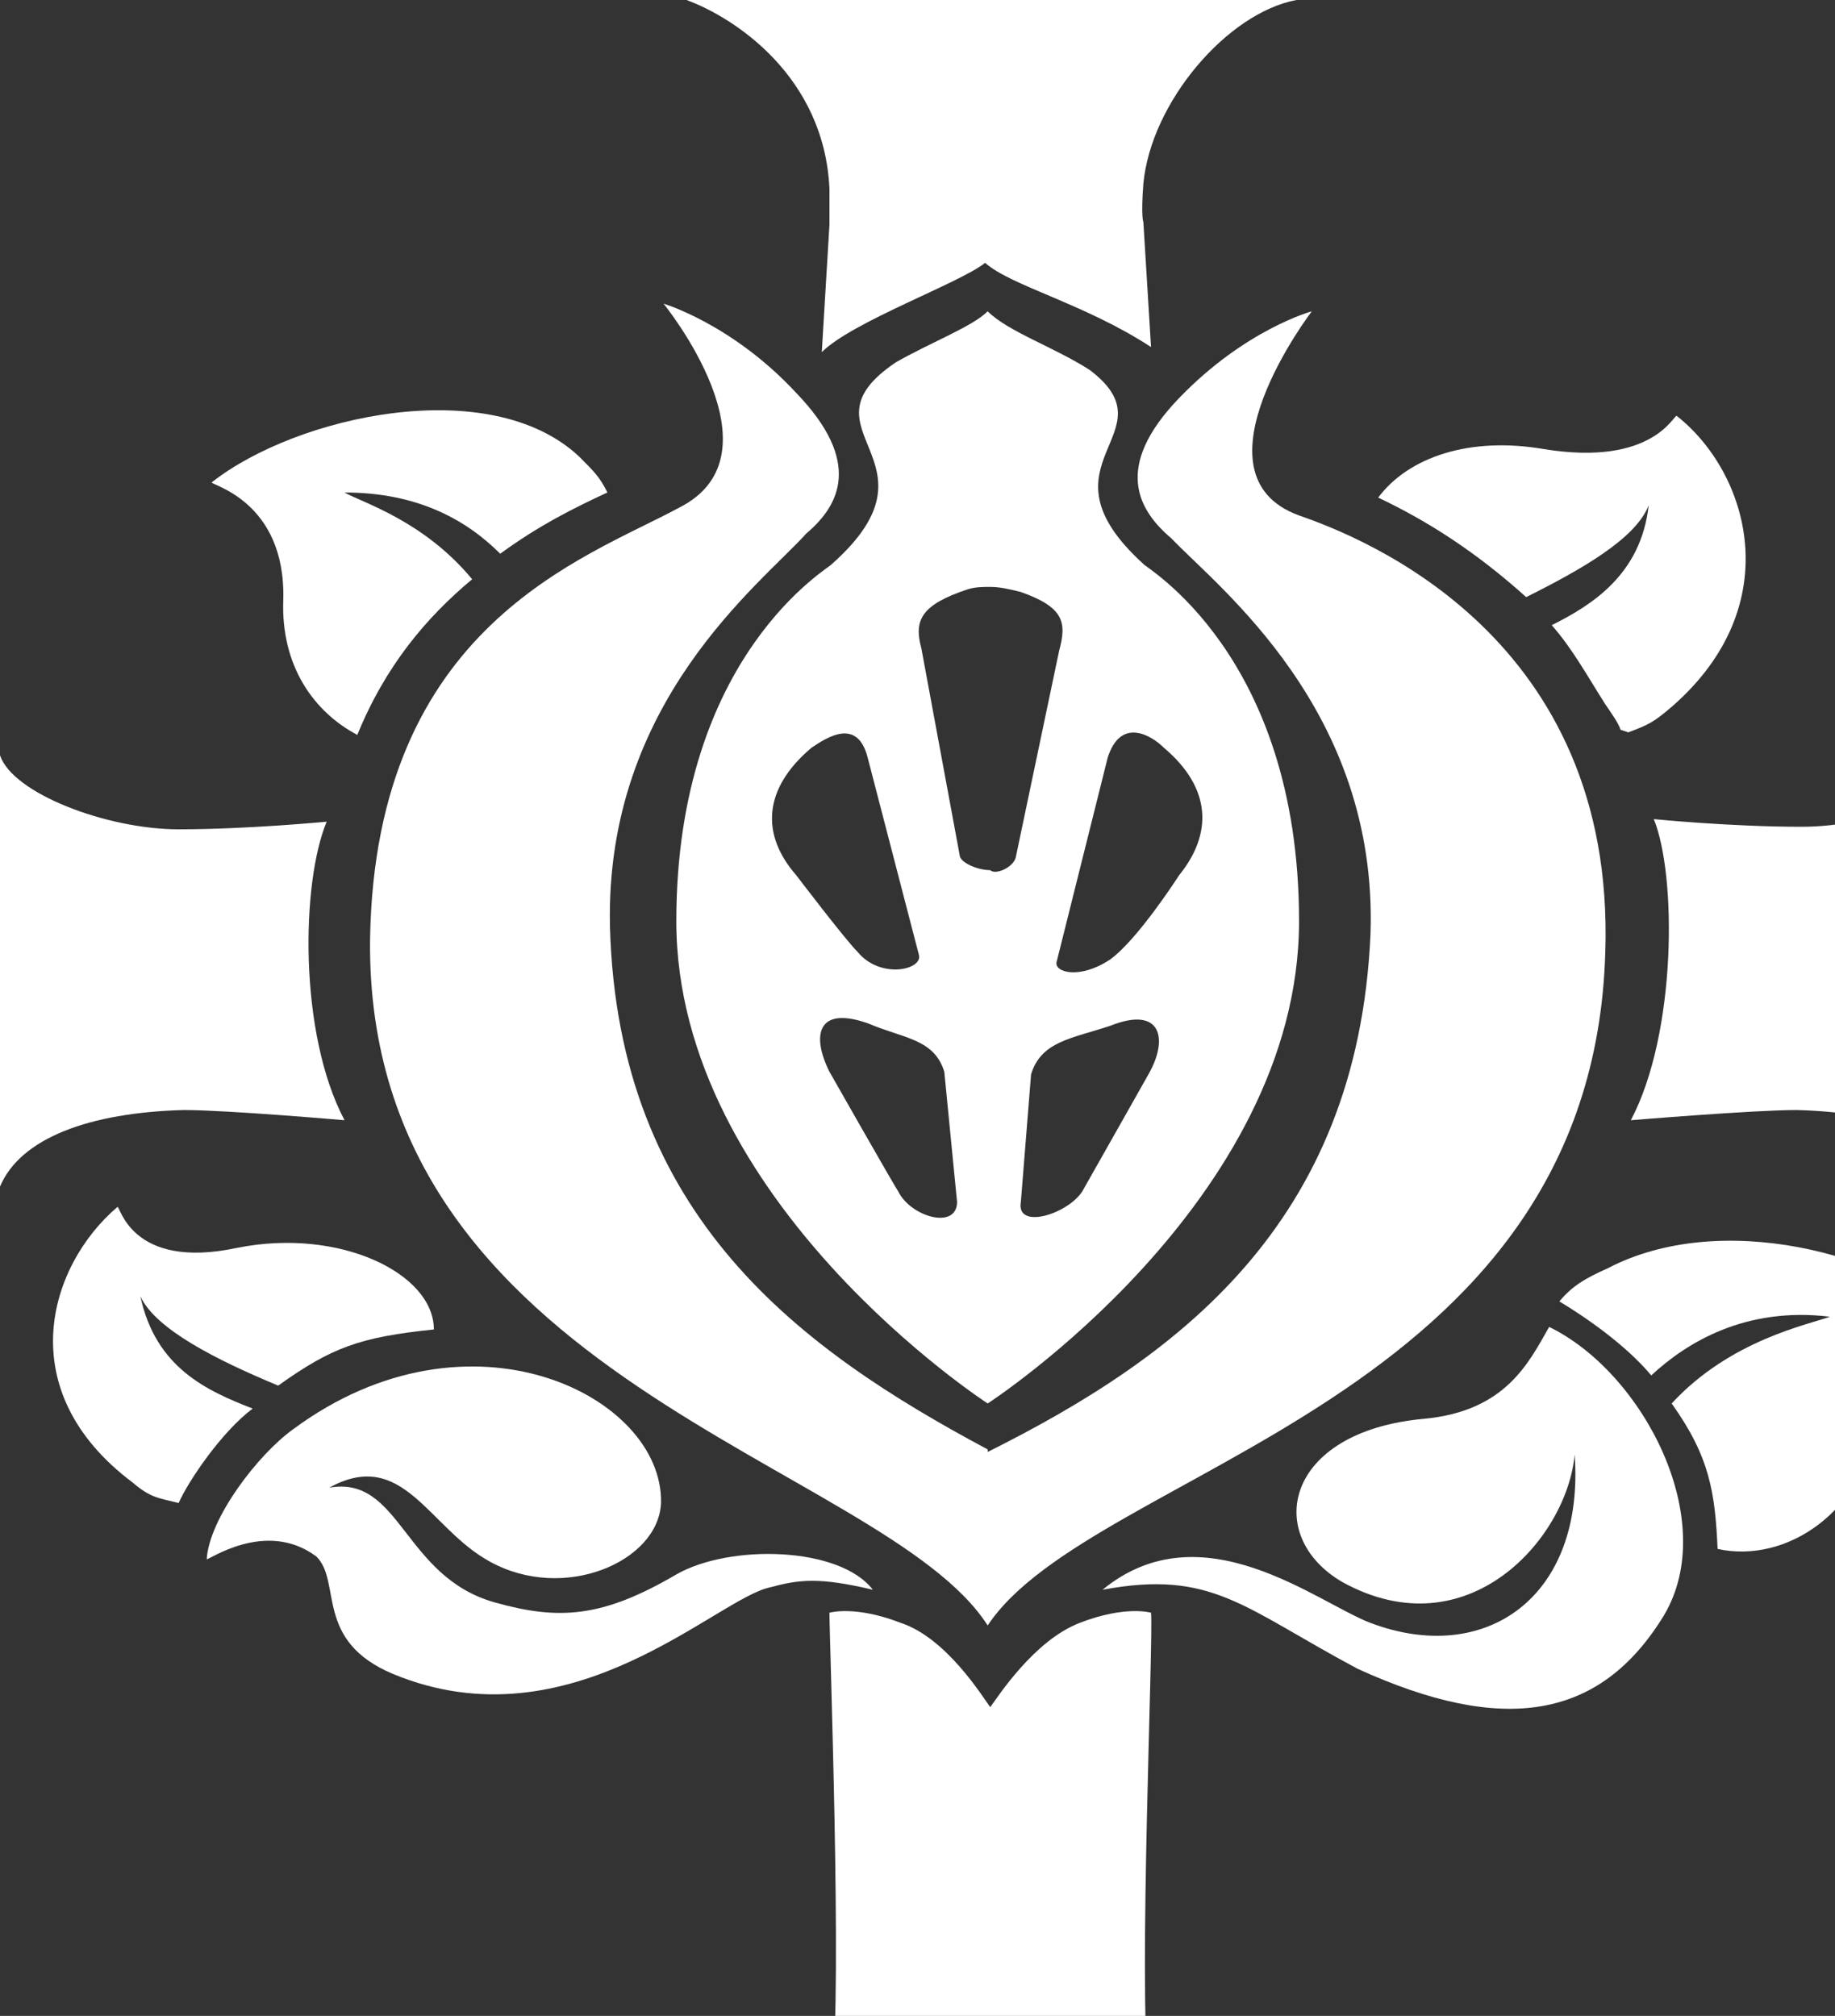 <?xml version="1.0" encoding="UTF-8"?>
<svg width="719px" height="790px" viewBox="0 0 719 790" version="1.1" xmlns="http://www.w3.org/2000/svg" xmlns:xlink="http://www.w3.org/1999/xlink">
    <rect x="0" y="0" width="719" height="790" fill="#333333" stroke="none"/>
    <!-- Generator: sketchtool 55.2 (78181) - https://sketchapp.com -->
    <title>3B5F5168-0815-4817-8BA6-0B3E07B7D616</title>
    <desc>Created with sketchtool.</desc>
    <g id="Page-1" stroke="none" stroke-width="1" fill="none" fill-rule="evenodd" opacity="1">
        <g id="New-Navigation---Green" transform="translate(-721, -2010)" fill="#FFFFFF" fill-rule="nonzero">
            <g id="Group-13" transform="translate(0, 1645)">
                <g id="Group-12" transform="translate(0, 364)">
                    <g id="site-logo-pom-white" transform="translate(721, 1)">
                        <path d="M432,623 C471,591 516,628 537,636 C582,653 621,626 617,570 C614,603 575,647 526,620 C495,602 503,561 558,556 C590,553 599,534 607,520 C644,538 674,596 652,633 C627,674 589,680 532,654 C487,630 475,615 432,623" id="Path"></path>
                        <path d="M611,510 C621,516 637,527 647,539 C661,526 684,512 717,516 C709,519 678,525 655,550 C670,571 672,585 673,607 C700,613 731,592 735,557 C739,521 769,518 768,518 C739,491 674,474 630,497 C621,501 616,504 611,510" id="Path"></path>
                        <path d="M70,589 C74,580 87,561 99,552 C81,545 61,536 55,508 C61,521 85,533 109,543 C130,528 141,524 170,521 C170,499 133,481 93,489 C51,498 47,472 46,473 C19,496 4,545 52,581 C59,587 62,587 70,589" id="Path"></path>
                        <path d="M124,610 C134,620 123,643 154,656 C224,685 281,626 302,622 C313,619 321,618 342,623 C329,606 286,605 265,617 C236,634 219,635 194,628 C158,618 157,578 129,583 C158,567 168,599 192,612 C221,628 258,612 259,589 C260,547 184,509 115,560 C101,570 82,595 81,611 C81,612 104,595 124,610" id="Path"></path>
                        <path d="M227,179 C233,185 235,187 238,193 C225,199 211,206 196,217 C183,204 164,193 135,193 C142,197 166,204 185,227 C167,242 151,261 140,288 C123,279 110,261 111,235 C112,196 82,190 83,189 C116,163 192,146 227,179" id="Path"></path>
                        <path d="M635,286 C634,283 631,279 629,276 C622,265 616,254 608,245 C624,237 643,225 646,198 C641,211 620,223 598,234 C578,216 559,204 540,195 C552,179 576,171 605,176 C648,183 656,162 657,163 C685,185 701,237 655,277 C648,283 646,284 638,287 L635,286 Z" id="Path"></path>
                        <path d="M387,637 C428,575 624,550 629,373 C633,250 535,211 509,202 C465,186 514,122 514,122 C514,122 488,129 462,156 C436,183 446,200 459,211 C477,230 540,278 537,366 C532,480 461,532 387,569 L387,568 C314,529 242,477 239,363 C237,275 298,229 316,209 C329,198 338,181 312,154 C287,127 260,119 260,119 C260,119 308,178 266,199 C229,219 147,245 145,368 C143,541 346,573 387,637" id="Path"></path>
                        <path d="M387,122 C395,130 413,136 427,145 C460,170 404,181 448,221 C448,222 509,256 509,361 C509,471 387,550 387,550 C387,550 265,471 265,361 C265,256 326,222 326,221 C372,180 311,169 351,142 C365,134 381,128 387,122 L387,122 Z M398,336 L415,255 C418,244 417,238 400,232 C396,231 392,230 388,230 C385,230 382,230 379,231 C361,237 358,243 361,254 L376,335 C376,338 383,341 388,341 C390,343 397,340 398,336 L398,336 Z M336,373 C345,384 362,380 360,374 L340,297 C336,281 324,289 318,293 C299,309 298,327 312,343 C312,343 331,368 336,373 L336,373 Z M375,471 L370,420 C366,407 354,407 340,401 C320,394 318,406 325,420 C325,420 350,464 352,467 C357,477 375,482 375,471 L375,471 Z M435,376 C446,368 462,343 462,343 C475,327 475,309 456,293 C451,288 439,281 434,297 L414,377 C413,381 423,384 435,376 L435,376 Z M400,471 C398,482 418,476 424,467 C428,460 450,421 450,421 C458,407 455,394 435,402 C420,407 408,408 404,421 L400,471 Z" id="Shape"></path>
                        <path d="M508,0 C502,0 282,0 269,0 C288,7 323,30 325,74 L325,88 L322,138 C334,126 376,111 386,103 C396,112 425,119 451,136 L448,87 L448,87 C448,87 447,85 448,72 C451,40 481,5 508,0" id="Path"></path>
                        <path d="M450,812 C446,778 452,642 451,632 C451,632 441,629 423,636 C405,643 391,665 388,669 C385,665 371,642 353,636 C335,629 325,632 325,632 C325,643 330,779 326,812 C317,870 282,883 268,888 L507,888 C494,883 459,870 450,812" id="Path"></path>
                        <path d="M128,322 C128,322 97,325 70,325 C42,325 5,311 0,296 L0,465 C8,446 35,436 72,435 C89,435 135,439 135,439 C117,405 118,346 128,322" id="Path"></path>
                        <path d="M648,321 C648,321 678,324 706,324 C734,324 771,311 776,296 L776,465 C768,446 741,436 704,435 C687,435 639,439 639,439 C657,405 657,343 648,321" id="Path"></path>
                    </g>
                </g>
            </g>
        </g>
    </g>
</svg>